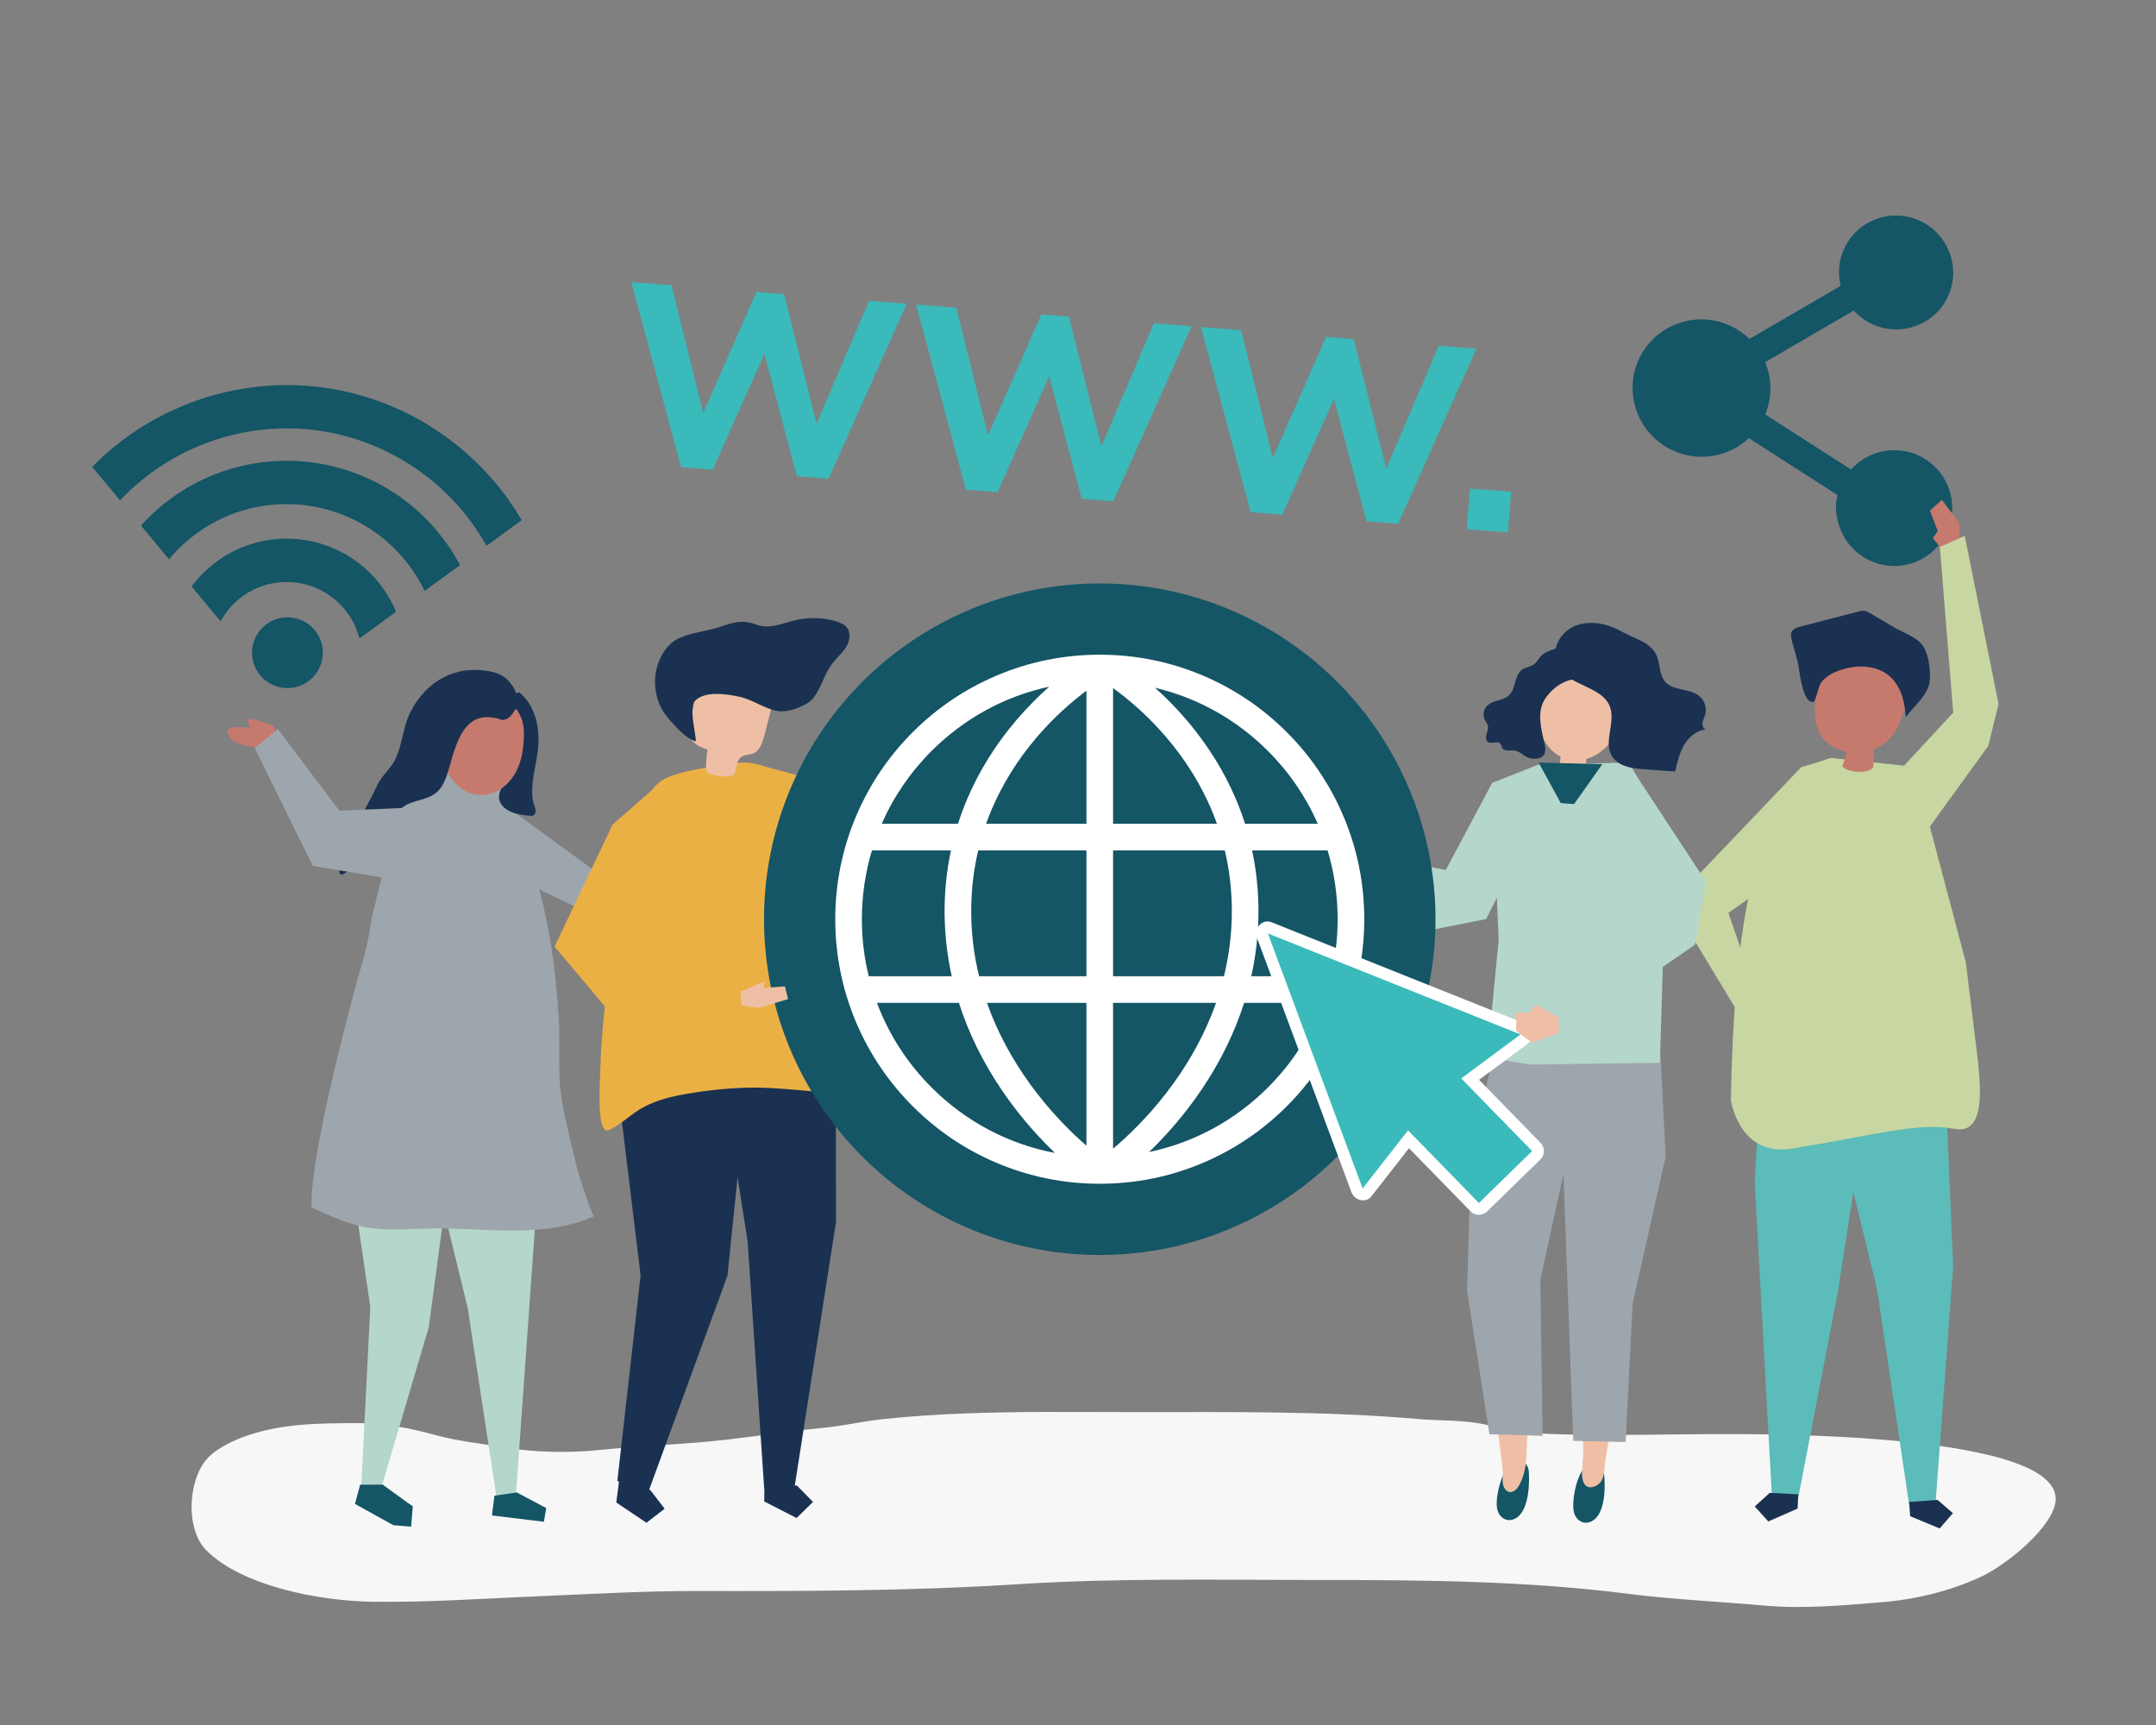 <?xml version="1.0" encoding="UTF-8" standalone="no"?>
<!-- Generator: Adobe Illustrator 27.5.0, SVG Export Plug-In . SVG Version: 6.00 Build 0)  -->

<svg
   version="1.1"
   x="0px"
   y="0px"
   viewBox="0 0 1000 800"
   style="enable-background:new 0 0 1000 800;"
   xml:space="preserve"
   id="svg47"
   sodipodi:docname="www.svg"
   inkscape:version="1.4.2 (f4327f4, 2025-05-13)"
   xmlns:inkscape="http://www.inkscape.org/namespaces/inkscape"
   xmlns:sodipodi="http://sodipodi.sourceforge.net/DTD/sodipodi-0.dtd"
   xmlns="http://www.w3.org/2000/svg"
   xmlns:svg="http://www.w3.org/2000/svg"><rect x="0" y="0" width="1000" height="800" fill="#808080" stroke="none"/><defs
   id="defs47" /><sodipodi:namedview
   id="namedview47"
   pagecolor="#ffffff"
   bordercolor="#000000"
   borderopacity="0.25"
   inkscape:showpageshadow="2"
   inkscape:pageopacity="0.0"
   inkscape:pagecheckerboard="true"
   inkscape:deskcolor="#d1d1d1"
   inkscape:zoom="0.70180348"
   inkscape:cx="554.99867"
   inkscape:cy="339.12627"
   inkscape:window-width="1920"
   inkscape:window-height="996"
   inkscape:window-x="-8"
   inkscape:window-y="-8"
   inkscape:window-maximized="1"
   inkscape:current-layer="svg47" />

<g
   id="shadow">
	<g
   id="g1">
		<path
   style="fill:#F7F7F7;"
   d="M485.528,654.811c-25.32,0.072-50.64,0.651-75.915,3.328c-9.53,1.009-18.86,3.229-28.412,4.124    c-19.079,1.789-37.817,5.125-56.964,6.664c-15.418,1.239-30.902,1.971-46.275,3.543c-14.414,1.474-30.371,1.134-44.674-1.301    c-10.588-1.803-21.225-2.818-31.636-5.714c-11.646-3.24-24.298-5.556-36.432-5.473c-17.303,0.119-34.153,0.133-50.712,5.853    c-5.813,2.008-12.928,5.309-17.343,9.523c-10.104,9.647-11.472,33.718-1.383,43.723c16.993,16.839,53.262,23.447,77.082,23.759    c26.101,0.342,51.458-1.503,77.598-2.588c24.289-1.008,48.518-2.442,72.848-2.392c49.691,0.103,99.388,0,148.989-3.16    c46.601-2.969,93.32-1.95,140.023-1.95c47.892,0,95.461,0.359,143.008,6.419c20.717,2.64,41.823,3.565,62.643,5.415    c18.647,1.657,36.566-0.033,55.138-1.564c15.595-1.286,31.089-5.099,45.257-11.546c11.215-5.103,31.208-20.956,34.648-33.136    c9.642-34.148-135.884-33.327-158.228-33.25c-24.996,0.086-50.19,0.869-75.166-0.039c-10.506-0.382-20.858-2.337-31.111-4.479    c-10.213-2.134-20.504-1.591-30.861-2.488c-43.191-3.74-86.479-3.193-129.808-3.193    C513.743,654.889,499.636,654.771,485.528,654.811z"
   id="path1" />
	</g>
</g>
<g
   id="object">
	<g
   id="g47">
		<g
   id="g8">
			<g
   id="g7">
				<g
   id="g2">
					<polygon
   style="fill:#5BBCB9;"
   points="903.146,522.503 905.935,587.179 897.76,697.149 885.529,698.018 870.668,598.139        850.11,513.622      "
   id="polygon1" />
					<polygon
   style="fill:#1A3151;"
   points="885.966,703.17 899.663,708.844 905.807,701.761 898.723,695.617 885.496,696.557             "
   id="polygon2" />
				</g>
				<g
   id="g4">
					<polygon
   style="fill:#5BBCB9;"
   points="816.561,499.617 813.876,548.504 821.841,693.864 834.088,694.476 852.443,599.139        868.633,494.589      "
   id="polygon3" />
					<polygon
   style="fill:#1A3151;"
   points="833.759,699.637 820.185,705.597 813.893,698.644 820.846,692.353 834.09,693.015             "
   id="polygon4" />
				</g>
				<g
   id="g5">
					<path
   style="fill:#C8D6A1;"
   d="M887.771,355.599l-38.218-4.094c0,0-21.261,2.272-35.687,52.763       c-8.026,28.091-10.469,72.349-11.057,106.091c0.903,4.813,6.147,25.896,28.32,22.32c38.077-6.141,58.344-12.283,74.926-9.212       c14.125,3.071,12.931-16.377,11.378-31.218l-5.629-45.92L887.771,355.599z"
   id="path4" />
				</g>
				<g
   id="g6">
					<path
   style="fill:#C67A6D;"
   d="M880.39,308.028c-9.633-2.124-19.547-4.026-29.19-2.117c-2.112,0.418-4.379,1.153-5.525,2.976       c-0.444,0.706-0.679,1.521-0.895,2.327c-2.434,9.046-5.52,22.454,0.434,30.789c1.136,1.589,2.661,2.851,4.299,3.875       c2.191,1.369,4.617,2.3,7.126,2.796c-0.519,2.249-1.241,4.451-2.157,6.569c2.205,3.325,12.492,3.724,14.394,0.536       c0.106-2.758,0.213-5.517,0.319-8.275c1.252-0.506,2.462-1.121,3.598-1.869c4.397-2.896,7.293-7.29,8.976-12.206       c1.832-5.353,4.41-10.441,6.084-15.897c0.61-1.987,1.091-4.256,0.045-6.053c-1.113-1.913-3.516-2.564-5.676-3.045       C881.613,308.298,881.002,308.163,880.39,308.028z"
   id="path5" />
					<path
   style="fill:#1A3151;"
   d="M848.328,313.199c4.761-3.062,11.904-4.38,16.381-4.056       c13.534,0.981,18.493,10.92,19.216,23.365c3.729-4.739,10.726-10.7,11.148-16.798c0.346-4.992-0.345-11.798-3.141-16.109       c-2.617-4.033-9.308-6.249-13.286-8.586c-3.751-2.203-7.502-4.406-11.252-6.61c-0.78-0.458-1.582-0.925-2.473-1.079       c-1.054-0.183-2.128,0.087-3.164,0.354c-8.865,2.291-17.73,4.582-26.595,6.874c-1.703,0.44-3.643,1.083-4.271,2.726       c-0.382,1-0.157,2.116,0.071,3.161c1.007,4.602,2.939,9.306,3.417,13.967c0.541,2.708,2.156,16.59,6.952,14.988       c1.408-2.302,1.619-5.139,2.716-7.605C844.858,315.97,846.397,314.441,848.328,313.199z"
   id="path6" />
				</g>
				<polygon
   style="fill:#C8D6A1;"
   points="849.553,351.505 835.428,355.804 783.839,409.849 780.768,427.659 805.431,468.379       812.09,453.453 801.649,423.36 818.232,411.691 840.341,361.945     "
   id="polygon6" />
			</g>
			<polygon
   style="fill:#C8D6A1;"
   points="879.664,358.868 905.935,330.488 899.746,253.571 911.289,248.501 926.991,326.526      922.186,345.972 892.735,386.6    "
   id="polygon7" />
		</g>
		<g
   id="XMLID_714_">
			<g
   id="XMLID_716_">
				<g
   id="XMLID_731_">
					<g
   id="XMLID_733_">
						<path
   style="fill:#145566;"
   d="M735.096,680.383c1.305-1.437,2.829-2.221,4.55-1.95c1.653,0.26,3.14,1.38,3.822,2.879        c0.465,1.022,0.563,2.162,0.655,3.276c0.477,5.769,0.434,19.467-7.251,21.44c-3.23,0.828-5.901-1.466-6.764-4.366        C728.808,697.291,730.732,685.188,735.096,680.383z"
   id="path8" />
					</g>
					<g
   id="XMLID_732_">
						<path
   style="fill:#EFBFA5;"
   d="M732.362,593.347l0.402,35.19c-0.468,15.631,1.973,31.349,1.505,46.981        c-0.108,3.594-1.044,7.386-0.139,10.948c0.886,3.485,3.717,4.101,6.624,2.336c3.894-2.364,3.267-7.886,3.915-11.914        c1.782-11.069,3.872-22.086,5.733-33.142c0.912-5.42-0.968-13.016-0.559-18.501c0-0.003,5.685-29.492,5.685-29.492        L732.362,593.347z"
   id="path9" />
					</g>
				</g>
				<g
   id="XMLID_730_">
					<polygon
   style="fill:#9EA6AD;"
   points="772.569,536.487 757.254,604.521 754,668.77 729.714,668.225 723.111,488.511        770.19,489.366      "
   id="polygon9" />
				</g>
				<g
   id="XMLID_725_">
					<g
   id="XMLID_727_">
						<g
   id="XMLID_729_">
							<path
   style="fill:#145566;"
   d="M700.359,679.104c1.362-1.361,2.914-2.056,4.618-1.684c1.636,0.358,3.071,1.566,3.686,3.107         c0.419,1.05,0.469,2.196,0.513,3.318c0.228,5.802-0.4,19.508-8.144,21.029c-3.254,0.638-5.819-1.816-6.555-4.769         C693.369,695.655,695.804,683.656,700.359,679.104z"
   id="path10" />
						</g>
						<g
   id="XMLID_728_">
							<path
   style="fill:#EFBFA5;"
   d="M713.159,598.287l-2.061,35.133c-0.168,9.764-1.469,19.452-2.48,29.15         c-0.939,9.008,0.523,18.391-4.185,26.584c-1.476,2.569-4.46,4.279-6.546,1.158c-1.607-2.406-0.652-6.418-0.961-9.147         c-1.258-11.14-2.826-22.242-4.164-33.372c-0.656-5.457,1.581-12.957,1.431-18.455c0-0.003-4.289-29.724-4.289-29.724         L713.159,598.287z"
   id="path11" />
						</g>
					</g>
					<g
   id="XMLID_726_">
						<polygon
   style="fill:#9EA6AD;"
   points="682.427,532.326 680.45,598.369 690.815,665.154 715.518,665.893 714.428,593.615         727.5,533.675 731.888,494.44 692.69,489.817       "
   id="polygon11" />
					</g>
				</g>
				<g
   id="XMLID_724_">
					<polygon
   style="fill:#B5D6CA;"
   points="713.435,354.658 755.665,353.649 780.15,399.186 771.447,441.837 769.898,492.879        709.659,493.701 689.838,490.483 695.101,435.946 692.083,363.094      "
   id="polygon12" />
				</g>
				<g
   id="XMLID_723_">
					<polygon
   style="fill:#B5D6CA;"
   points="757.066,356.79 791.346,409.003 786.195,438.09 733.102,474.869 723.111,466.134        758.606,421.265 757.229,392.909      "
   id="polygon13" />
				</g>
				<g
   id="XMLID_722_">
					<polygon
   style="fill:#B5D6CA;"
   points="711.323,382.249 689.327,426.223 665.609,430.937 606.516,405.134 616.709,393.573        670.6,403.436 692.083,363.094      "
   id="polygon14" />
				</g>
				<g
   id="XMLID_717_">
					<g
   id="XMLID_721_">
						<path
   style="fill:#EFBFA5;"
   d="M716.08,319.275c6.366-18.509,30.801-11.573,35.838,4.908        c3.286,10.75-5.017,24.701-16.156,27.789c-0.049,0.423-0.086,0.819-0.087,1.154c-0.008,1.725-0.22,3.427-0.476,5.151        c-0.096,0.643-9.844-1.23-10.931-1.444c-0.38-0.075-0.805-0.178-1.009-0.497c-0.393-0.612,0.246-2.415,0.318-3.095        c0.084-0.803,0.169-1.606,0.253-2.409c-5.495-2.682-8.962-8.394-9.93-14.21C712.926,330.78,714.167,324.837,716.08,319.275z"
   id="path14" />
					</g>
					<g
   id="XMLID_718_">
						<g
   id="XMLID_720_">
							<path
   style="fill:#1A3151;"
   d="M732.021,302.55c1.31,1.33,1.825,3.186,2.203,4.967c0.226,1.064,0.42,2.164,0.192,3.218         c-0.908,4.202-5.075,3.982-8.298,5.336c-3.974,1.67-7.402,4.745-9.627,8.286c-3.485,5.545-1.917,12.68-0.504,18.797         c0.498,2.155,1.5,5.36-0.171,7.283c-1.699,1.954-5.625,1.652-7.659,0.647c-1.859-0.918-3.386-2.617-5.427-2.959         c-2.16-0.362-5.08,0.588-6.085-1.394c-0.28-0.551-0.306-1.226-0.659-1.731c-1.194-1.707-4.163,0.292-5.845-0.911         c-1.035-0.74-1.028-2.318-0.678-3.566c0.35-1.248,0.939-2.513,0.695-3.783c-0.21-1.091-0.997-1.954-1.483-2.946         c-0.961-1.961-0.629-4.515,0.802-6.171c2.66-3.079,7.808-2.495,10.659-5.39c1.485-1.509,2.06-3.685,2.614-5.744         c0.554-2.059,1.218-4.231,2.805-5.626c1.961-1.724,4.792-1.431,6.727-3.476c1.137-1.201,1.895-2.765,3.171-3.81         c1.682-1.378,4.969-2.437,7.061-3.14C725.831,299.323,729.542,300.033,732.021,302.55z"
   id="path15" />
						</g>
						<g
   id="XMLID_719_">
							<path
   style="fill:#1A3151;"
   d="M747.477,332.087c0.114,6.092-2.912,12.678-0.106,18.04c2.832,5.412,9.892,6.387,15.909,6.669         c0.99,0.046,13.688,1.143,13.742,0.902c0.951-4.243,1.934-8.571,4.152-12.297c2.218-3.726,5.926-6.813,10.173-7.078         c-1.225-0.212-1.843-1.712-1.702-2.977c0.142-1.265,0.797-2.405,1.175-3.62c0.93-2.986,0.025-6.47-2.226-8.568         c-4.492-4.187-12.637-2.448-16.487-7.257c-2.388-2.982-2.103-7.307-3.355-10.947c-2.419-7.039-10.126-8.512-15.886-11.691         c-6.081-3.356-11.806-5.195-18.824-4.025c-8.7,1.45-15.167,10.307-11.811,18.642c4.304,10.69,21.508,9.768,24.73,20.622         C747.306,329.669,747.454,330.868,747.477,332.087z"
   id="path16" />
						</g>
					</g>
				</g>
			</g>
			<g
   id="XMLID_715_">
				<polygon
   style="fill:#145566;"
   points="743.173,354.416 730.072,372.932 723.913,372.428 713.649,353.649     "
   id="polygon16" />
			</g>
		</g>
		<polygon
   style="fill:#9EA6AD;"
   points="229.591,370.125 275.38,403.537 315.309,386.285 321.169,397.057 290.928,417.654     273.976,423.991 229.591,402.621   "
   id="polygon17" />
		<g
   id="g25">
			<polygon
   style="fill:#1A3151;"
   points="286.813,689.327 285.851,696.804 299.844,706.203 308.282,699.688 301.766,691.25      287.774,681.85    "
   id="polygon18" />
			<g
   id="g19">
				<polygon
   style="fill:#1A3151;"
   points="286.34,686.817 297.131,591.462 284.147,484.712 287.067,462.005 345.057,459.802       347.15,496.761 337.415,591.609 300.79,691.69     "
   id="polygon19" />
			</g>
			<polygon
   style="fill:#EBB044;"
   points="350.501,354.297 379.67,362.241 413.406,422.018 397.426,436.814 374.935,410.181    "
   id="polygon20" />
			<g
   id="g22">
				<polygon
   style="fill:#1A3151;"
   points="387.609,470.487 387.761,566.713 368.392,690.587 354.451,690.448 346.788,575.893       328.852,461.236     "
   id="polygon21" />
				<polygon
   style="fill:#1A3151;"
   points="354.473,696.328 369.474,704.016 377.087,696.553 369.624,688.94 354.548,688.789           "
   id="polygon22" />
			</g>
			<g
   id="g23">
				<path
   style="fill:#EBB044;"
   d="M278.146,503.214c0.133-4.17,0.365-7.65,0.398-8.892c0.299-11.186,1.295-22.347,2.696-33.453      c1.255-9.953,2.839-34.661,4.542-44.553c1.407-8.167,6.307-28.552,9.848-36.128c8.806-18.839,6.085-20.579,44.765-26.172      c16.952-2.452,20.959,8.113,34.818,20.262c1.367,1.198,1.292,8.333,1.609,10.222c0.559,3.327,1.157,6.648,1.843,9.954      c0.539,2.598,1.134,5.189,1.802,7.762l-0.001-0.001c0,0,11.635,52.947,19.329,64.192c7.694,11.245,23.59,26.966-3,36.565      c-4.712,1.523-9.453,2.973-14.358,3.747c0,0-21.746-2.417-32.929-2.333c-10.3,0.077-20.642,1.119-30.768,2.865      c-6.771,1.132-13.681,2.776-19.738,5.94c-5.779,3.018-9.949,7.459-15.813,10.584c-0.555,0.296-1.164,0.602-1.796,0.515      C278.025,523.824,277.866,511.991,278.146,503.214z"
   id="path22" />
			</g>
			<g
   id="g24">
				<path
   style="fill:#EFBFA5;"
   d="M340.439,359.328c-1.951,0.964-6.558,1.31-11.363-0.572c-0.968-0.379-1.622-1.313-1.608-2.353      c0.038-2.919,0.273-5.835,0.702-8.722c-3.604-1.267-7.769-3.168-8.397-6.936c-0.198-1.187,0.007-2.4,0.212-3.586      c0.847-4.902,1.694-9.804,2.541-14.705c0.293-1.695,0.605-3.441,1.527-4.893c1.618-2.549,4.758-3.664,7.732-4.18      c7.591-1.318,15.862,0.327,21.747,5.298c1.566,1.323,2.983,2.914,3.673,4.844c1.065,2.977,0.268,6.26-0.535,9.318      c-0.741,2.822-1.482,5.645-2.223,8.467c-0.852,3.246-2.083,6.936-5.211,8.154c-1.661,0.646-3.621,0.458-5.125,1.414      C341.461,352.562,341.818,356.504,340.439,359.328z"
   id="path23" />
				<path
   style="fill:#1A3151;"
   d="M384.248,310.443c0.746-1.224,1.549-2.405,2.447-3.513c1.947-2.4,4.345-4.457,5.911-7.12      c1.566-2.663,2.117-6.274,0.238-8.727c-1.213-1.583-3.181-2.374-5.094-2.937c-6.303-1.855-13.106-1.981-19.474-0.36      c-6.065,1.544-11.493,4.1-17.598,1.82c-5.736-2.142-9.88-1.27-15.875,0.87c-6.488,2.315-15.198,2.861-21.07,6.129      c-2.452,1.365-4.409,3.497-5.935,5.853c-5.284,8.162-5.314,19.416-0.072,27.605c1.176,1.837,2.583,3.517,4.062,5.12      c3.061,3.319,6.722,7.419,10.933,8.649c0.1-3.767-3.331-15.644-0.438-18.731c4.591-4.899,14.97-3.19,20.665-1.984      c6.212,1.316,11.749,5.715,17.907,6.655c4.432,0.676,10.087-1.497,13.856-3.787      C379.362,323.157,381.527,314.911,384.248,310.443z"
   id="path24" />
			</g>
			<polygon
   style="fill:#EBB044;"
   points="308.282,361.255 284.147,382.402 257.224,438.982 291.23,479.438 297.08,456.815    "
   id="polygon24" />
		</g>
		<g
   id="g34">
			<g
   id="g26">
				<polygon
   style="fill:#B5D6CA;"
   points="210.359,534.081 158.635,516.723 171.753,606.088 167.856,683.623 167.706,684.143       167.829,684.153 167.45,691.69 176.426,691.69 176.676,690.587 176.676,690.587 198.894,615.448 208.725,541.689       208.725,541.689     "
   id="polygon25" />
				<polygon
   style="fill:#145566;"
   points="177.521,688.536 167.041,688.571 164.62,697.484 164.887,697.555 164.82,697.564       182.426,707.327 190.684,708.006 191.46,698.568 189.19,697.003     "
   id="polygon26" />
			</g>
			<g
   id="g28">
				<polygon
   style="fill:#B5D6CA;"
   points="250.595,534.622 239.244,694.027 230.586,696.403 216.959,606.732 196.95,524.678           "
   id="polygon27" />
				<polygon
   style="fill:#145566;"
   points="239.707,692.154 253.345,699.379 252.269,705.747 228.187,702.82 229.336,693.656           "
   id="polygon28" />
			</g>
			<g
   id="g29">
				<path
   style="fill:#9EA6AD;"
   d="M144.529,559.901c-1.08-26.028,22.166-108.795,22.166-108.795l-0.003-0.002      c2.458-7.777,4.333-15.687,5.456-23.618c0.799-5.646,17.718-69.815,16.596-69.897c11.654,0.851,34.125-1.904,42.757,6.373      c0.246,0.237,0.482,0.482,0.705,0.737c6.73,7.675,10.226,23.215,13.408,32.78c4.18,12.564,7.391,25.45,9.584,38.508      c1.917,11.419,3.056,22.951,3.861,34.497c0.692,9.925,0.143,19.795,0.481,29.559c0.374,10.808,3.616,22.527,6.035,33.042      c2.435,10.59,5.527,21.053,9.804,31.054c-11.57,5.121-24.458,6.505-37.111,6.553c-12.653,0.048-25.29-1.172-37.942-0.978      c-10.698,0.164-21.528,1.33-32.011-0.815C159.981,567.193,152.285,563.482,144.529,559.901L144.529,559.901z"
   id="path28" />
			</g>
			<g
   id="g31">
				<path
   style="fill:#1A3151;"
   d="M228.644,330.373c5.318,2.628,10.863,9.402,10.521,15.708c-0.165,3.037-1.845,5.396-1.892,8.653      c-0.118,6.422-9.853,13.143-3.894,19.336c3.063,3.183,7.85,3.807,12.245,4.248c0.533,0.053,1.092,0.103,1.586-0.105      c0.813-0.343,1.208-1.306,1.19-2.188c-0.018-0.882-0.359-1.719-0.626-2.56c-2.796-8.789,1.426-19.039,1.924-27.994      c0.497-8.938-1.618-18.588-8.946-24.412c-4.914,1.499-8.575,3.574-10.99,8.108L228.644,330.373z"
   id="path29" />
				<path
   style="fill:#C67A6D;"
   d="M225.339,368.518c6.059-0.763,11.209-5.235,14.031-10.65c2.822-5.415,3.606-11.671,3.635-17.777      c0.096-20.322-25.051-21.693-35.159-7.186C199.036,345.547,207.721,370.737,225.339,368.518z"
   id="path30" />
				<path
   style="fill:#1A3151;"
   d="M194.896,370.996c3.121-0.889,6.213-1.869,8.63-4.506c3.906-4.262,5.071-12.288,6.912-17.598      c1.938-5.598,4.23-11.645,9.317-14.68c3.323-1.982,6.668-1.829,10.308-1.177c2.493,0.447,2.404,1.405,4.767,0.484      c1.811-0.707,3.785-3.489,4.507-5.201c1.218-2.887,0.631-6.3-0.898-9.035c-2.353-4.21-5.63-6.713-10.222-7.72      c-16.122-3.534-30.159,3.681-37.827,18.605c-3.686,7.173-3.722,15.957-7.499,22.816c-2.331,4.234-5.817,6.676-7.934,11.257      c-5.494,11.887-15.523,26.498-17.53,39.51c-0.074,0.482-0.122,1.022,0.174,1.409c0.602,0.789,1.848,0.216,2.628-0.397      c4.553-3.581,9.105-7.163,13.657-10.744c1.788-1.406,3.6-2.838,4.931-4.683c3.313-4.593,3.393-11.358,7.844-14.861      C189.087,372.565,192.004,371.82,194.896,370.996z"
   id="path31" />
			</g>
			<g
   id="g33">
				<g
   id="g32">
					<path
   style="fill:#C67A6D;"
   d="M119.391,346.379c-3.045,0.567-10.978-1.555-12.8-4.355c-4.206-6.462,5.773-4.473,9.377-4.56       c-0.412-1.251-0.85-2.448-1.009-3.73c-0.146-1.175,10.563,1.876,11.595,2.998c2.476,2.692,1.347,4.726,1.124,8.131       C124.912,345.302,122.151,345.863,119.391,346.379z"
   id="path32" />
				</g>
				<polygon
   style="fill:#9EA6AD;"
   points="203.609,411.334 145.089,401.597 118.141,346.949 128.854,338.122 157.37,375.963       187.165,374.697 214.743,375.892     "
   id="polygon32" />
			</g>
		</g>
		<g
   id="g38">
			<g
   id="g37">
				
					<ellipse
   transform="matrix(0.982 -0.19 0.19 0.982 -55.005 30.769)"
   style="fill:#145566;"
   cx="133.211"
   cy="302.689"
   rx="16.415"
   ry="16.415"
   id="ellipse34" />
				<g
   id="g36">
					<path
   style="fill:#145566;"
   d="M139.737,250.24c-19.834-2.468-39.164,5.961-50.87,21.742l13.406,16.13       c0.18-0.254,0.353-0.516,0.512-0.791c7.02-12.149,20.551-18.879,34.473-17.147s25.392,11.574,29.22,25.072       c0.08,0.281,0.173,0.555,0.275,0.824l16.948-12.351C176.204,265.586,159.547,252.705,139.737,250.24z"
   id="path34" />
					<path
   style="fill:#145566;"
   d="M144.196,214.405c-29.654-3.69-58.861,7.245-78.805,29.33l12.999,15.641       c0.068-0.076,0.138-0.149,0.204-0.228c15.56-18.516,39.158-27.791,63.122-24.809c23.422,2.914,43.801,17.235,54.514,38.307       c0.242,0.477,0.526,0.916,0.83,1.336l16.312-11.888C199.442,235.862,173.707,218.077,144.196,214.405z"
   id="path35" />
					<path
   style="fill:#145566;"
   d="M148.535,179.54c-38.928-4.844-78.311,8.971-105.759,36.982l12.9,15.522       c0.117-0.112,0.234-0.224,0.346-0.342c23.124-24.318,56.78-36.365,90.032-32.228c33.251,4.137,62.928,24.065,79.387,53.306       c0.069,0.123,0.15,0.235,0.223,0.354l16.305-11.883C222.217,207.401,187.44,184.382,148.535,179.54z"
   id="path36" />
				</g>
			</g>
		</g>
		<path
   style="fill:#145566;"
   d="M878.611,208.774c-7.967,0-15.12,3.473-20.038,8.984l-39.829-25.539    c3.322-8.024,3.092-16.721-0.022-24.269l41.099-23.935c2.313,2.563,5.166,4.714,8.49,6.263    c13.247,6.172,29.022,0.466,35.166-12.72c6.144-13.186,0.365-28.935-12.881-35.107c-13.247-6.172-29.022-0.466-35.166,12.72    c-2.63,5.643-3.073,11.756-1.685,17.386l-42.302,24.635c-2.508-2.439-5.459-4.507-8.807-6.067    c-15.988-7.449-35.028-0.562-42.443,15.352c-7.415,15.915-0.441,34.923,15.547,42.372c12.202,5.686,26.181,3.019,35.414-5.637    l41.149,26.386c-1.039,3.844-0.986,7.809,0.016,11.507c2.53,12.202,13.339,21.374,26.291,21.374    c14.83,0,26.852-12.022,26.852-26.852C905.463,220.796,893.441,208.774,878.611,208.774z"
   id="path38" />
		<g
   id="g39">
			<g
   id="XMLID_550_">
				<circle
   id="XMLID_713_"
   style="fill:#145566;"
   cx="510.093"
   cy="426.307"
   r="155.728" />
				<path
   id="XMLID_551_"
   style="fill:#FFFFFF;"
   d="M623.132,378.552c-6.179-14.609-15.024-27.729-26.289-38.994      c-11.265-11.265-24.384-20.11-38.994-26.289c-15.129-6.399-31.196-9.644-47.755-9.644c-16.559,0-32.626,3.244-47.755,9.644      c-14.61,6.179-27.729,15.024-38.994,26.289c-11.265,11.265-20.11,24.385-26.289,38.994c-6.399,15.129-9.643,31.196-9.643,47.755      c0,16.559,3.245,32.626,9.643,47.755c6.18,14.61,15.025,27.729,26.289,38.994c11.265,11.265,24.384,20.11,38.994,26.289      c15.129,6.399,31.196,9.644,47.755,9.644c16.559,0,32.626-3.245,47.755-9.644c14.61-6.179,27.729-15.024,38.994-26.289      c11.265-11.265,20.11-24.384,26.289-38.994c6.399-15.129,9.644-31.196,9.644-47.755      C632.775,409.748,629.531,393.681,623.132,378.552z M450.465,422.525c0-9.606,1.099-19.01,3.261-28.129h50.195v58.354h-49.798      C451.693,442.82,450.465,432.709,450.465,422.525z M540.9,341.863c8.861,10.36,15.914,21.644,20.965,33.539      c0.931,2.193,1.786,4.411,2.581,6.648h-48.181v-62.935C522.048,323.266,531.468,330.835,540.9,341.863z M503.92,320.323v61.727      h-46.549c0.764-2.151,1.585-4.284,2.475-6.394c5.003-11.857,11.996-23.112,20.784-33.454      C489.278,332.026,498.006,324.726,503.92,320.323z M503.92,465.097v66.245c-5.872-5.095-14.343-13.237-22.817-24.147      c-8.922-11.489-16.024-23.69-21.109-36.266c-0.782-1.934-1.516-3.878-2.202-5.831H503.92z M516.266,532.726v-67.63h47.758      c-0.66,1.876-1.36,3.745-2.108,5.604c-5.044,12.538-12.093,24.709-20.953,36.175      C531.625,518.959,522.196,527.727,516.266,532.726z M516.266,452.75v-58.354h51.828c2.162,9.118,3.261,18.522,3.261,28.129      c0,10.184-1.227,20.295-3.656,30.225H516.266z M580.749,394.396h35.016c3.071,10.217,4.663,20.941,4.663,31.911      c0,9.03-1.082,17.892-3.176,26.444H580.38c2.209-9.944,3.322-20.048,3.322-30.225      C583.702,412.948,582.706,403.549,580.749,394.396z M588.112,348.288c9.888,9.889,17.664,21.325,23.111,33.762h-33.749      c-1.235-3.879-2.644-7.707-4.244-11.473c-5.545-13.057-13.265-25.418-22.947-36.738c-5.007-5.854-10.003-10.806-14.556-14.883      C555.401,323.615,573.456,333.632,588.112,348.288z M432.075,348.288c15.197-15.197,34.049-25.409,54.572-29.828      c-4.7,4.168-9.9,9.286-15.111,15.378c-9.682,11.32-17.402,23.681-22.947,36.738c-1.599,3.766-3.009,7.594-4.244,11.473h-35.382      C414.41,369.613,422.186,358.177,432.075,348.288z M404.421,394.396h36.649c-1.957,9.153-2.952,18.552-2.952,28.129      c0,10.177,1.113,20.282,3.322,30.225h-38.506c-2.094-8.551-3.176-17.414-3.176-26.444      C399.758,415.338,401.35,404.613,404.421,394.396z M432.075,504.326c-11.321-11.321-19.872-24.672-25.328-39.229h38.033      c1.119,3.513,2.37,7.002,3.768,10.459c5.511,13.631,13.184,26.824,22.804,39.211c6.284,8.091,12.547,14.75,17.923,19.918      C467.734,530.594,447.918,520.17,432.075,504.326z M588.112,504.326c-15.337,15.337-34.395,25.595-55.137,29.947      c5.277-5.108,11.376-11.631,17.492-19.505c9.62-12.388,17.293-25.58,22.804-39.211c1.398-3.458,2.65-6.946,3.769-10.459h36.4      C607.984,479.654,599.433,493.004,588.112,504.326z" />
			</g>
		</g>
		<polygon
   style="fill:#EFBFA5;"
   points="351.88,467.434 365.539,463.353 364.049,457.439 354.076,458.163 354.669,455.039     343.406,459.955 344.125,466.312   "
   id="polygon39" />
		<g
   id="g43">
			<g
   id="g42">
				<path
   style="fill:#FFFFFF;"
   d="M685.907,561.818c-1.056,0-2.031-0.405-2.748-1.139l-29.763-30.51l-18.468,23.642      c-0.678,0.867-1.641,1.345-2.714,1.345c-1.656,0-3.351-1.198-3.941-2.787l-43.938-118.29c-0.542-1.46-0.224-2.902,0.851-3.897      c0.656-0.838,1.612-1.315,2.652-1.315c0.473,0,0.957,0.097,1.436,0.29l117.161,46.852c1.47,0.587,2.459,1.804,2.648,3.255      c0.185,1.432-0.453,2.843-1.709,3.775l-23.666,17.564l29.7,30.447c0.702,0.719,1.114,1.717,1.131,2.739      c0.018,1.082-0.388,2.083-1.141,2.817l-24.682,24.08C687.979,561.405,686.955,561.818,685.907,561.818L685.907,561.818z       M652.997,520.293c1.094,0,2.166,0.43,2.868,1.15l30.149,30.905l19.055-18.591l-30.089-30.844      c-0.811-0.83-1.208-1.896-1.12-3.001c0.095-1.185,0.74-2.302,1.771-3.067l21.648-16.067l-102.447-40.968l38.422,103.436      l16.917-21.656C650.817,520.766,651.846,520.293,652.997,520.293z"
   id="path39" />
				<g
   id="g41">
					<path
   style="fill:#FFFFFF;"
   d="M714.508,529.976l-14.413-14.774l-14.061-14.413l10.63-7.89l11.623-8.627       c1.709-1.268,2.575-3.215,2.317-5.206c-0.261-2.01-1.607-3.686-3.6-4.483l-21.02-8.406l-18.808-7.521l-0.997-0.399       l-61.937-24.768l-7.2-2.879l-7.2-2.879c-0.662-0.265-1.338-0.399-2.008-0.399c-1.481,0-2.841,0.655-3.788,1.811       c-1.453,1.414-1.897,3.474-1.155,5.473l6,16.152l8.937,24.059l14.489,39.006l9.113,24.534l3.695,9.947l1.705,4.591       c0.815,2.195,3.079,3.788,5.382,3.788c1.556,0,2.949-0.687,3.924-1.935l7.515-9.621l9.87-12.635l15.432,15.819l9.068,9.295       l2.018,2.068l2.018,2.068c1.008,1.034,2.375,1.603,3.848,1.603c1.444,0,2.859-0.572,3.881-1.569l16.605-16.2l8.077-7.88       C716.612,535.616,716.628,532.149,714.508,529.976z M712.325,535.505c-8.227,8.027-16.454,16.053-24.682,24.08       c-0.468,0.456-1.104,0.696-1.736,0.696c-0.603,0-1.202-0.218-1.648-0.675c-1.345-1.379-2.69-2.758-4.036-4.137       c-8.985-9.211-17.97-18.421-26.956-27.632c-6.517,8.342-13.034,16.685-19.551,25.027c-0.416,0.533-0.954,0.754-1.503,0.754       c-1.048,0-2.138-0.807-2.501-1.785c-1.8-4.846-3.6-9.692-5.4-14.538c-7.867-21.18-15.735-42.36-23.602-63.54       c-4.979-13.404-9.958-26.808-14.936-40.211c-0.372-1.002-0.062-1.808,0.547-2.316c0.344-0.493,0.864-0.824,1.516-0.824       c0.268,0,0.558,0.056,0.867,0.18c4.8,1.919,9.6,3.838,14.399,5.758c20.978,8.389,41.956,16.778,62.934,25.167       c13.276,5.309,26.552,10.618,39.827,15.927c1.971,0.789,2.336,3.076,0.592,4.37c-8.359,6.204-16.719,12.408-25.078,18.612       c0.701,0.719,1.402,1.438,2.103,2.156c9.609,9.85,19.217,19.699,28.826,29.548       C713.199,533.034,713.263,534.591,712.325,535.505z"
   id="path40" />
					<path
   style="fill:#FFFFFF;"
   d="M676.08,501.841c-1.163-1.192-0.77-2.843,0.466-3.761c7.953-5.902,15.905-11.805,23.858-17.706       c-3.396-1.358-6.792-2.716-10.188-4.075c-20.978-8.389-41.956-16.778-62.934-25.167c-11.698-4.678-23.397-9.357-35.095-14.035       c1.199,3.228,2.398,6.456,3.597,9.685c7.867,21.18,15.735,42.36,23.602,63.54c4.462,12.013,8.924,24.026,13.387,36.039       c6.203-7.941,12.407-15.882,18.61-23.824c0.382-0.488,0.992-0.708,1.615-0.708c0.665,0,1.343,0.25,1.769,0.687       c1.345,1.379,2.69,2.758,4.036,4.137c9.062,9.289,18.124,18.579,27.186,27.868c7.085-6.912,14.17-13.824,21.255-20.736       c-0.779-0.798-1.558-1.597-2.336-2.395C695.297,521.54,685.689,511.69,676.08,501.841z M686.041,550.176l-8.746-8.966       l-16.294-16.703l-4.035-4.137c-1.001-1.026-2.447-1.614-3.969-1.614c-1.628,0-3.099,0.688-4.037,1.889l-9.305,11.912       l-5.918,7.576l-4.988-13.429l-6.483-17.452l-8.398-22.607l-15.204-40.933l-1.184-3.188l28.661,11.461l31.467,12.583       l31.467,12.583l5.081,2.032l-7.512,5.575l-11.929,8.853c-1.387,1.029-2.256,2.553-2.386,4.179       c-0.124,1.553,0.427,3.043,1.552,4.196l14.413,14.774l14.413,14.774l0.191,0.196L686.041,550.176z"
   id="path41" />
				</g>
			</g>
			<polygon
   style="fill:#3ABABA;"
   points="677.764,500.138 705.24,479.746 588.079,432.894 632.018,551.183 653.082,524.219      685.943,557.904 698.284,545.864 710.625,533.824    "
   id="polygon42" />
		</g>
		<g
   id="XMLID_549_">
			<polygon
   style="fill:#EFBFA5;"
   points="722.842,471.904 723.071,479.027 710.499,483.604 703.253,478.114 703.248,469.822      710.244,469.431 710.463,467.608 712.754,466.134    "
   id="polygon43" />
		</g>
		<g
   id="g46">
			<path
   style="fill:#3ABABA;"
   d="M403.096,139.508l17.48,1.38l-36.277,81.19l-14.665-1.158l-15.113-56.796l-23.955,53.712     l-14.664-1.157l-23.088-85.876l18.654,1.472l14.683,59.24l24.737-56.128l12.787,1.009l15.088,60.099L403.096,139.508z"
   id="path43" />
			<path
   style="fill:#3ABABA;"
   d="M535.2,149.936l17.48,1.38l-36.276,81.191l-14.665-1.158l-15.113-56.796l-23.955,53.712     l-14.665-1.158l-23.089-85.876l18.655,1.473l14.683,59.24l24.736-56.129l12.789,1.01l15.088,60.099L535.2,149.936z"
   id="path44" />
			<path
   style="fill:#3ABABA;"
   d="M667.303,160.365l17.48,1.38l-36.276,81.19l-14.665-1.158l-15.113-56.796l-23.955,53.712     l-14.665-1.158l-23.089-85.876l18.655,1.473l14.682,59.24l24.737-56.129l12.789,1.009l15.088,60.1L667.303,160.365z"
   id="path45" />
			<path
   style="fill:#3ABABA;"
   d="M681.793,226.556l19.124,1.509l-1.49,18.889l-19.124-1.509L681.793,226.556z"
   id="path46" />
		</g>
		<polygon
   style="fill:#C67A6D;"
   points="908.818,249.586 908.818,242.545 900.707,231.814 895.155,236.768 898.791,246.303     896.492,249.586 899.746,253.571   "
   id="polygon46" />
	</g>
</g>
</svg>
